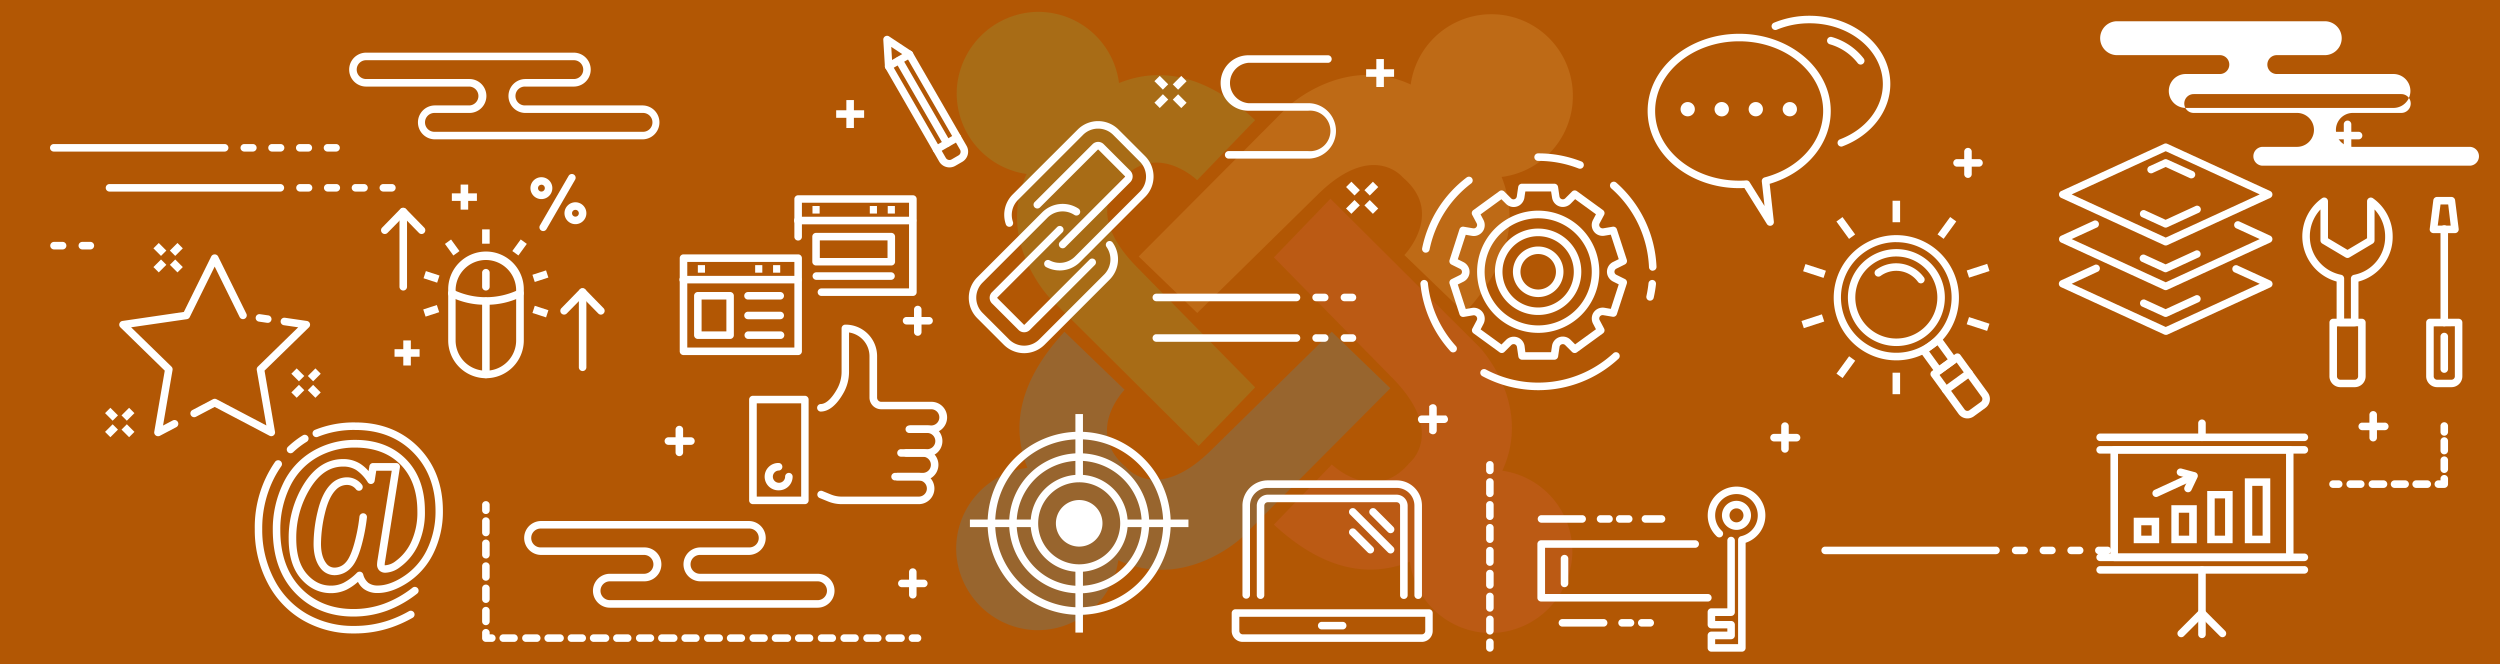 <svg id="Layer_6" data-name="Layer 6" xmlns="http://www.w3.org/2000/svg" viewBox="0 0 1110 295"><defs><style>.cls-1{fill:#b25704;}.cls-2{fill:#f4b563;}.cls-2,.cls-3,.cls-4,.cls-5{opacity:0.2;}.cls-3{fill:#e36456;}.cls-4{fill:#349dd8;}.cls-5{fill:#84be63;}.cls-6{fill:#fff;}</style></defs><title>Artboard 1</title><rect class="cls-1" x="-5" y="-6" width="1123" height="307"/><path class="cls-2" d="M698.35,42.65a36.17,36.17,0,0,0-72-5.11l-.37-.19C596.41,24,571.5,47.64,571.5,47.64l-65.92,66.24,26,25.08,53.06-52.13c24.77-24.77,38.27-8,38.27-8,18.65,15.75.63,34.41.63,34.41L650.28,139c21.79-23.54,23.05-44.08,16.43-60.43a36.17,36.17,0,0,0,31.64-35.88"/><path class="cls-3" d="M667,209c.13-.23.2-.37.2-.37,13.34-29.58-10.29-54.5-10.29-54.5L590.71,88.23l-25.09,26.05,52.13,53.05c24.78,24.78,8,38.27,8,38.27-15.76,18.65-34.41.64-34.41.64l-25.73,26.69c23.54,21.79,44.09,23.06,60.43,16.44A36.16,36.16,0,0,0,663.79,281a36.57,36.57,0,0,0,34.26-34.06A36.19,36.19,0,0,0,667,209"/><path class="cls-4" d="M591.27,147.32l-53.06,52.12c-24.77,24.78-38.26,8-38.26,8-18.65-15.76-.64-34.41-.64-34.41l-26.69-25.72c-21.8,23.54-23.06,44.08-16.44,60.42a36.18,36.18,0,0,0-31.59,37.7,36.59,36.59,0,0,0,34.05,34.3,36.17,36.17,0,0,0,37.89-31l.37.19c29.58,13.35,54.5-10.29,54.5-10.29l65.91-66.24-26-25.08"/><path class="cls-5" d="M505.14,118.94c-24.77-24.78-8-38.26-8-38.26C512.89,62,531.54,80,531.54,80l25.73-26.68c-23.54-21.8-44.09-23.06-60.43-16.44A36.17,36.17,0,0,0,459.09,5.32a36.57,36.57,0,0,0-34.25,34.07,36.18,36.18,0,0,0,31,37.87l-.2.36c-13.34,29.58,10.29,54.5,10.29,54.5L532.19,198l25.08-26-52.13-53.06"/><path class="cls-6" d="M842,160a28.85,28.85,0,0,1-4.43-.35A27.8,27.8,0,1,1,842,160Zm-.09-52.49a24.56,24.56,0,1,0,19.91,10.12A24.44,24.44,0,0,0,841.94,107.53Z"/><path class="cls-6" d="M842,153.64a21.52,21.52,0,1,1,12.64-4.11h0A21.47,21.47,0,0,1,842,153.64Zm-.08-39.76a18,18,0,0,0-10.65,3.48,18.21,18.21,0,1,0,13.55-3.25A19,19,0,0,0,841.92,113.88Zm11.74,34.3h0Z"/><path class="cls-6" d="M852.91,125.82a1.65,1.65,0,0,1-1.35-.69,11.91,11.91,0,0,0-9.62-4.88A11.76,11.76,0,0,0,835,122.5a1.67,1.67,0,1,1-2-2.7,15,15,0,0,1,8.9-2.9,15.26,15.26,0,0,1,12.32,6.26,1.67,1.67,0,0,1-.37,2.34A1.71,1.71,0,0,1,852.91,125.82Z"/><path class="cls-6" d="M860.72,166.34a1.18,1.18,0,0,1-.26,0,1.66,1.66,0,0,1-1.09-.67l-6.54-9a1.66,1.66,0,0,1,.37-2.33l6.43-4.68A1.67,1.67,0,0,1,862,150l6.54,9a1.67,1.67,0,0,1-.37,2.34L861.71,166A1.67,1.67,0,0,1,860.72,166.34ZM856.52,156l4.58,6.3,3.72-2.71-4.58-6.3Z"/><path class="cls-6" d="M873.53,185.78a4.83,4.83,0,0,1-3.93-2l-12.16-16.72a1.69,1.69,0,0,1-.3-1.25,1.66,1.66,0,0,1,.67-1.09l10.3-7.48a1.67,1.67,0,0,1,2.33.37l12.16,16.73a4.86,4.86,0,0,1-1.08,6.78h0l-5.14,3.74A4.88,4.88,0,0,1,873.53,185.78Zm-12.4-19.34,11.17,15.38a1.52,1.52,0,0,0,2.11.33l5.15-3.74a1.48,1.48,0,0,0,.6-1,1.52,1.52,0,0,0-.27-1.13l-11.17-15.37Zm19.41,13.33h0Z"/><path class="cls-6" d="M863.94,174.82a1.67,1.67,0,0,1-1-3l10.3-7.48a1.67,1.67,0,0,1,2,2.7l-10.3,7.48A1.64,1.64,0,0,1,863.94,174.82Z"/><rect class="cls-6" x="840.29" y="89.13" width="3.35" height="9.54"/><rect class="cls-6" x="817.84" y="96.44" width="3.35" height="9.54" transform="translate(97.03 501.04) rotate(-36)"/><rect class="cls-6" x="803.97" y="115.55" width="3.35" height="9.54" transform="translate(442.25 849.35) rotate(-72)"/><rect class="cls-6" x="800.89" y="142.25" width="9.54" height="3.35" transform="matrix(0.95, -0.31, 0.31, 0.95, -5.09, 255.66)"/><rect class="cls-6" x="814.78" y="161.34" width="9.54" height="3.35" transform="translate(205.75 730.02) rotate(-53.98)"/><rect class="cls-6" x="840.29" y="165.48" width="3.35" height="9.54"/><rect class="cls-6" x="876.65" y="139.11" width="3.35" height="9.54" transform="translate(470.01 934.73) rotate(-72)"/><rect class="cls-6" x="873.53" y="118.6" width="9.54" height="3.35" transform="translate(5.75 276.93) rotate(-17.98)"/><rect class="cls-6" x="859.64" y="99.51" width="9.54" height="3.35" transform="translate(274.25 740.84) rotate(-53.98)"/><path class="cls-6" d="M1016.65,249.13H938.71a1.68,1.68,0,0,1-1.68-1.68V199.74a1.68,1.68,0,0,1,1.68-1.68h77.94a1.68,1.68,0,0,1,1.67,1.68v47.71A1.68,1.68,0,0,1,1016.65,249.13Zm-76.27-3.35H1015V201.41h-74.6Z"/><path class="cls-6" d="M1023,201.41H932.34a1.68,1.68,0,0,1,0-3.35H1023a1.68,1.68,0,1,1,0,3.35Z"/><path class="cls-6" d="M1023,195.84H932.34a1.68,1.68,0,0,1,0-3.35H1023a1.68,1.68,0,1,1,0,3.35Z"/><path class="cls-6" d="M1023,249.13H932.34a1.68,1.68,0,0,1,0-3.35H1023a1.68,1.68,0,1,1,0,3.35Z"/><path class="cls-6" d="M1023,254.7H932.34a1.68,1.68,0,0,1,0-3.35H1023a1.68,1.68,0,1,1,0,3.35Z"/><path class="cls-6" d="M977.68,195.84a1.68,1.68,0,0,1-1.68-1.67V187.8a1.68,1.68,0,0,1,3.35,0v6.37A1.67,1.67,0,0,1,977.68,195.84Z"/><path class="cls-6" d="M977.68,283.33a1.68,1.68,0,0,1-1.68-1.67V253a1.68,1.68,0,0,1,3.35,0v28.64A1.67,1.67,0,0,1,977.68,283.33Z"/><path class="cls-6" d="M986.82,282.93a1.67,1.67,0,0,1-1.18-.49l-8-8-8,8a1.67,1.67,0,0,1-2.36,0,1.65,1.65,0,0,1,0-2.36l9.14-9.15a1.72,1.72,0,0,1,2.37,0l9.15,9.15a1.67,1.67,0,0,1-1.19,2.85Z"/><path class="cls-6" d="M958.67,241.17h-11.3V229.88h11.3Zm-7.95-3.34h4.61v-4.61h-4.61Z"/><path class="cls-6" d="M975.38,241.17h-11.3V224.31h11.3Zm-8-3.34H972V227.65h-4.61Z"/><path class="cls-6" d="M991.28,241.17H980V218h11.3Zm-7.95-3.34h4.6V221.29h-4.6Z"/><path class="cls-6" d="M1008,241.17h-11.3V212.38H1008Zm-8-3.34h4.61v-22.1H1000Z"/><path class="cls-6" d="M971.47,218.56a1.71,1.71,0,0,1-.72-.16,1.68,1.68,0,0,1-.79-2.23l1.81-3.8-4.06-1.09a1.67,1.67,0,1,1,.88-3.23l6,1.62a1.66,1.66,0,0,1,1.08,2.33L973,217.61A1.66,1.66,0,0,1,971.47,218.56Z"/><path class="cls-6" d="M957.35,220.68a1.67,1.67,0,0,1-.7-3.19l16.62-7.64a1.67,1.67,0,0,1,1.4,3l-16.62,7.64A1.76,1.76,0,0,1,957.35,220.68Z"/><path class="cls-6" d="M354.38,157.65h-50.9A1.68,1.68,0,0,1,301.8,156V114.62a1.68,1.68,0,0,1,1.68-1.68h50.9a1.68,1.68,0,0,1,1.67,1.68V156A1.67,1.67,0,0,1,354.38,157.65Zm-49.23-3.35H352.7v-38H305.15Z"/><path class="cls-6" d="M354.38,125.84h-50.9a1.68,1.68,0,1,1,0-3.35h50.9a1.68,1.68,0,0,1,0,3.35Z"/><path class="cls-6" d="M324.16,150.49H309.84a1.67,1.67,0,0,1-1.67-1.67v-17.5a1.67,1.67,0,0,1,1.67-1.67h14.32a1.67,1.67,0,0,1,1.67,1.67v17.5A1.67,1.67,0,0,1,324.16,150.49Zm-12.65-3.35h11V133h-11Z"/><path class="cls-6" d="M346.42,133H332.11a1.67,1.67,0,1,1,0-3.34h14.31a1.67,1.67,0,1,1,0,3.34Z"/><path class="cls-6" d="M346.42,141.74H332.11a1.67,1.67,0,1,1,0-3.34h14.31a1.67,1.67,0,1,1,0,3.34Z"/><path class="cls-6" d="M346.42,150.49H332.11a1.68,1.68,0,0,1,0-3.35h14.31a1.68,1.68,0,1,1,0,3.35Z"/><rect class="cls-6" x="343.24" y="117.72" width="3.18" height="3.35"/><rect class="cls-6" x="335.29" y="117.72" width="3.18" height="3.35"/><rect class="cls-6" x="309.84" y="117.72" width="3.18" height="3.35"/><path class="cls-6" d="M405.28,99.59h-50.9a1.68,1.68,0,1,1,0-3.35h50.9a1.68,1.68,0,0,1,0,3.35Z"/><path class="cls-6" d="M405.28,131.4H364.72a1.67,1.67,0,1,1,0-3.34h38.89V90H356.05v15a1.68,1.68,0,1,1-3.35,0V88.37a1.68,1.68,0,0,1,1.68-1.67h50.9A1.67,1.67,0,0,1,407,88.37v41.36A1.67,1.67,0,0,1,405.28,131.4Z"/><rect class="cls-6" x="394.15" y="91.47" width="3.18" height="3.35"/><rect class="cls-6" x="386.19" y="91.47" width="3.18" height="3.35"/><rect class="cls-6" x="360.74" y="91.47" width="3.18" height="3.35"/><path class="cls-6" d="M395.74,117.88H362.33a1.67,1.67,0,0,1-1.67-1.67V105.07a1.67,1.67,0,0,1,1.67-1.67h33.41a1.67,1.67,0,0,1,1.67,1.67v11.14A1.67,1.67,0,0,1,395.74,117.88ZM364,114.54h30.06v-7.79H364Z"/><path class="cls-6" d="M395.74,124.25H362.33a1.68,1.68,0,0,1,0-3.35h33.41a1.68,1.68,0,0,1,0,3.35Z"/><path class="cls-6" d="M817.58,65.09a1.67,1.67,0,0,1-.6-3.24c11.53-4.39,19-14,19-24.51,0-14.86-14.59-27-32.52-27a37.54,37.54,0,0,0-14.65,2.89,1.68,1.68,0,0,1-1.3-3.09A41.17,41.17,0,0,1,803.43,7c19.78,0,35.87,13.59,35.87,30.3,0,11.9-8.29,22.75-21.13,27.64A1.54,1.54,0,0,1,817.58,65.09Z"/><path class="cls-6" d="M826.15,28.68A1.7,1.7,0,0,1,824.8,28a24,24,0,0,0-12.41-8.35,1.67,1.67,0,1,1,1-3.2A27.39,27.39,0,0,1,827.5,26a1.67,1.67,0,0,1-.36,2.34A1.64,1.64,0,0,1,826.15,28.68Z"/><circle class="cls-6" cx="749.34" cy="48.48" r="3.18"/><path class="cls-6" d="M767.64,48.48a3.19,3.19,0,1,1-3.19-3.18A3.19,3.19,0,0,1,767.64,48.48Z"/><circle class="cls-6" cx="779.57" cy="48.48" r="3.18"/><circle class="cls-6" cx="794.68" cy="48.48" r="3.18"/><path class="cls-6" d="M785.93,100.26a1.68,1.68,0,0,1-1.42-.79l-10-16c-.81.05-1.58.07-2.31.07-22.41,0-40.65-15.38-40.65-34.29S749.8,15,772.21,15s40.64,15.38,40.64,34.28c0,14.68-10.84,27.52-27.12,32.34l1.86,16.79a1.65,1.65,0,0,1-1.11,1.76A1.52,1.52,0,0,1,785.93,100.26ZM775.42,80.09a1.64,1.64,0,0,1,1.41.79l6.62,10.59-1.21-10.9a1.68,1.68,0,0,1,1.24-1.8c15.57-4.1,26-15.95,26-29.5,0-17.06-16.73-30.93-37.3-30.93s-37.3,13.87-37.3,30.93,16.73,30.94,37.3,30.94c1,0,2.07,0,3.09-.12Z"/><path class="cls-6" d="M413.27,192.24h-8.88a1.67,1.67,0,1,1,0-3.34h8.88a3.6,3.6,0,1,0,0-7.19h-22a5.2,5.2,0,0,1-5.22-5.18V158.1a10.67,10.67,0,0,0-9.08-10.48v17.51a19,19,0,0,1-2.39,9.23c-3.06,5.48-6.6,8.38-10.23,8.38a1.68,1.68,0,0,1,0-3.35c3.12,0,5.92-4.17,7.31-6.66a15.61,15.61,0,0,0,2-7.6V145.81a1.67,1.67,0,0,1,1.67-1.67,14,14,0,0,1,14.1,14v18.43a1.86,1.86,0,0,0,1.88,1.84h22a6.94,6.94,0,1,1,0,13.87Z"/><path class="cls-6" d="M411.49,202.78h-8.87a1.68,1.68,0,1,1,0-3.35h8.87a3.6,3.6,0,1,0,0-7.19h-7.76a1.67,1.67,0,1,1,0-3.34h7.76a6.94,6.94,0,1,1,0,13.88Z"/><path class="cls-6" d="M409.72,213.31H397.29a1.68,1.68,0,0,1,0-3.35h12.43a3.59,3.59,0,1,0,0-7.18h-9.54a1.68,1.68,0,1,1,0-3.35h9.54a6.94,6.94,0,1,1,0,13.88Z"/><path class="cls-6" d="M407.94,223.84H373.71a15.92,15.92,0,0,1-6.06-1.19l-3.83-1.57a1.68,1.68,0,0,1,1.27-3.1l3.83,1.57a12.51,12.51,0,0,0,4.79.94h34.23a3.59,3.59,0,1,0,0-7.18H398.4a1.68,1.68,0,0,1,0-3.35h9.54a6.94,6.94,0,1,1,0,13.88Z"/><path class="cls-6" d="M357.36,223.84H334.29a1.68,1.68,0,0,1-1.68-1.67V177.41a1.68,1.68,0,0,1,1.68-1.68h23.07a1.68,1.68,0,0,1,1.67,1.68v44.76A1.67,1.67,0,0,1,357.36,223.84ZM336,220.49h19.72V179.08H336Z"/><path class="cls-6" d="M345.82,217.7a6.07,6.07,0,1,1,0-12.13,1.68,1.68,0,0,1,0,3.35,2.72,2.72,0,1,0,2.77,2.71,1.67,1.67,0,0,1,3.34,0A6.09,6.09,0,0,1,345.82,217.7Z"/><path class="cls-6" d="M690.12,159.72H675.8a1.68,1.68,0,0,1-1.65-1.43l-.62-4.21a1.49,1.49,0,0,0-1-1.22,1.52,1.52,0,0,0-1.54.38l-3,3a1.67,1.67,0,0,1-2.18.18l-11.58-8.42a1.65,1.65,0,0,1-.5-2.12l2-3.78A1.51,1.51,0,0,0,654.1,140l-4.2.71a1.69,1.69,0,0,1-1.87-1.14l-4.42-13.61a1.67,1.67,0,0,1,.85-2l3.81-1.89a1.5,1.5,0,0,0,0-2.7l-3.82-1.9a1.67,1.67,0,0,1-.84-2L648,101.79a1.67,1.67,0,0,1,1.87-1.13l4.2.71a1.45,1.45,0,0,0,1.47-.6,1.48,1.48,0,0,0,.12-1.59l-2-3.77a1.67,1.67,0,0,1,.5-2.13l11.58-8.42a1.69,1.69,0,0,1,2.18.19l3,3a1.45,1.45,0,0,0,1.54.38,1.48,1.48,0,0,0,1-1.21l.62-4.22a1.68,1.68,0,0,1,1.65-1.43h14.32A1.68,1.68,0,0,1,691.78,83l.62,4.22a1.51,1.51,0,0,0,2.57.83l3-3a1.69,1.69,0,0,1,2.18-.19l11.58,8.42a1.68,1.68,0,0,1,.5,2.13l-2,3.77a1.47,1.47,0,0,0,.12,1.59,1.52,1.52,0,0,0,1.47.6l4.2-.71a1.66,1.66,0,0,1,1.87,1.13l4.43,13.61a1.69,1.69,0,0,1-.85,2l-3.82,1.9a1.51,1.51,0,0,0,0,2.7l3.82,1.89a1.69,1.69,0,0,1,.85,2l-4.43,13.61a1.68,1.68,0,0,1-1.87,1.14l-4.2-.71a1.51,1.51,0,0,0-1.59,2.18l2,3.78a1.67,1.67,0,0,1-.5,2.12l-11.58,8.42a1.67,1.67,0,0,1-2.18-.18l-3-3a1.5,1.5,0,0,0-1.55-.38,1.48,1.48,0,0,0-1,1.22l-.62,4.21A1.68,1.68,0,0,1,690.12,159.72Zm-12.87-3.35h11.43l.41-2.78a4.85,4.85,0,0,1,8.27-2.69l2,2,9.24-6.71-1.23-2.36a5,5,0,0,1-.27-4.24,4.88,4.88,0,0,1,5.31-2.94l2.78.48,3.53-10.87-2.39-1.19a5,5,0,0,1-2.7-3.26,4.85,4.85,0,0,1,2.57-5.5l2.52-1.25-3.53-10.87-2.63.44a4.94,4.94,0,0,1-4.1-1,4.85,4.85,0,0,1-1.16-6l1.3-2.49-9.24-6.72-1.86,1.9a5,5,0,0,1-3.94,1.56,4.85,4.85,0,0,1-4.44-4.14L688.68,85H677.25l-.39,2.63a5,5,0,0,1-2.24,3.56,4.85,4.85,0,0,1-6-.72l-2-2-9.25,6.72,1.24,2.37a5,5,0,0,1,.26,4.23,4.86,4.86,0,0,1-5.31,2.93l-2.77-.47-3.53,10.87,2.39,1.19a5,5,0,0,1,2.7,3.26,4.87,4.87,0,0,1-2.57,5.5l-2.52,1.25,3.53,10.87,2.77-.48a4.86,4.86,0,0,1,5.06,2.44,5,5,0,0,1,0,4.77l-1.22,2.33,9.25,6.71,2-2a4.85,4.85,0,0,1,8.27,2.69Z"/><path class="cls-6" d="M685.18,147.7A27.13,27.13,0,1,1,710,122.88,27.15,27.15,0,0,1,685.18,147.7ZM684.9,97a23.78,23.78,0,1,0,21.76,21.76A23.8,23.8,0,0,0,684.9,97Z"/><path class="cls-6" d="M633.08,112.18l-.34,0a1.68,1.68,0,0,1-1.3-2,52.47,52.47,0,0,1,19.71-31.36,1.72,1.72,0,0,1,2-.1,1.69,1.69,0,0,1,.07,2.73,49.18,49.18,0,0,0-18.5,29.4A1.69,1.69,0,0,1,633.08,112.18Z"/><path class="cls-6" d="M645.19,156.47a1.69,1.69,0,0,1-1.24-.55,52.17,52.17,0,0,1-13.28-29.78,1.67,1.67,0,0,1,1.49-1.84,1.71,1.71,0,0,1,1.84,1.5,48.78,48.78,0,0,0,12.44,27.87,1.69,1.69,0,0,1-.12,2.37A1.73,1.73,0,0,1,645.19,156.47Z"/><path class="cls-6" d="M683,173.24A52.69,52.69,0,0,1,658.13,167a1.68,1.68,0,0,1-.34-2.71,1.73,1.73,0,0,1,2-.2,49.23,49.23,0,0,0,56.58-7.29,1.67,1.67,0,1,1,2.24,2.49A52.39,52.39,0,0,1,683,173.24Z"/><path class="cls-6" d="M732.64,133.5a1.79,1.79,0,0,1-.79-.19,1.7,1.7,0,0,1-.83-1.91,50.25,50.25,0,0,0,.91-5.6,1.67,1.67,0,1,1,3.33.34,53.34,53.34,0,0,1-1,6A1.67,1.67,0,0,1,732.64,133.5Z"/><path class="cls-6" d="M733.82,120.22a1.67,1.67,0,0,1-1.67-1.6A49.44,49.44,0,0,0,715.47,83.7a1.73,1.73,0,0,1-.51-2,1.69,1.69,0,0,1,2.66-.62,52.79,52.79,0,0,1,17.87,37.35,1.67,1.67,0,0,1-1.6,1.74Z"/><path class="cls-6" d="M701.51,74.92a1.64,1.64,0,0,1-.61-.11A49,49,0,0,0,683,71.44a1.72,1.72,0,0,1-1.66-1.12A1.68,1.68,0,0,1,683,68.09a52.3,52.3,0,0,1,19.12,3.59,1.67,1.67,0,0,1-.57,3.24Z"/><path class="cls-6" d="M684.93,139.74A19.18,19.18,0,1,1,702,122.62,19.2,19.2,0,0,1,684.93,139.74ZM685,105a15.83,15.83,0,1,0,13.63,13.63A15.84,15.84,0,0,0,685,105Z"/><path class="cls-6" d="M684.86,131.73a11.22,11.22,0,1,1,9.16-9.16A11.24,11.24,0,0,1,684.86,131.73Zm-.36-18.79a7.88,7.88,0,1,0,6.19,6.18A7.89,7.89,0,0,0,684.5,112.94Z"/><path class="cls-6" d="M215.73,167.93A16.8,16.8,0,0,1,199,151.15V128.88a16.79,16.79,0,1,1,33.57,0v22.27A16.8,16.8,0,0,1,215.73,167.93Zm0-52.49a13.46,13.46,0,0,0-13.44,13.44v22.27a13.44,13.44,0,0,0,26.88,0V128.88A13.46,13.46,0,0,0,215.73,115.44Z"/><path class="cls-6" d="M215.73,135.32a35.08,35.08,0,0,1-15.87-3.6,1.67,1.67,0,1,1,1.52-3,33.42,33.42,0,0,0,28.71,0,1.67,1.67,0,1,1,1.51,3A35.08,35.08,0,0,1,215.73,135.32Z"/><path class="cls-6" d="M215.73,167.93a1.67,1.67,0,0,1-1.67-1.67V133.65a1.68,1.68,0,0,1,3.35,0v32.61A1.68,1.68,0,0,1,215.73,167.93Z"/><path class="cls-6" d="M215.73,129a1.67,1.67,0,0,1-1.67-1.67v-6.37a1.68,1.68,0,0,1,3.35,0v6.37A1.68,1.68,0,0,1,215.73,129Z"/><rect class="cls-6" x="214.06" y="101.84" width="3.35" height="6.36"/><rect class="cls-6" x="199.1" y="106.7" width="3.35" height="6.36" transform="translate(-26.24 138.97) rotate(-35.99)"/><rect class="cls-6" x="189.85" y="119.42" width="3.35" height="6.36" transform="matrix(0.31, -0.95, 0.95, 0.31, 15.75, 266.88)"/><rect class="cls-6" x="188.35" y="136.66" width="6.36" height="3.35" transform="matrix(0.95, -0.31, 0.31, 0.95, -33.38, 65.96)"/><rect class="cls-6" x="238.26" y="135.15" width="3.35" height="6.36" transform="translate(34.24 323.79) rotate(-72)"/><rect class="cls-6" x="236.76" y="120.93" width="6.36" height="3.35" transform="translate(-26.15 80.16) rotate(-18)"/><rect class="cls-6" x="227.51" y="108.2" width="6.36" height="3.35" transform="translate(6.2 231.92) rotate(-54)"/><path class="cls-6" d="M241.18,102.6a1.66,1.66,0,0,1-.83-.22,1.68,1.68,0,0,1-.62-2.29l12.73-22a1.67,1.67,0,0,1,2.9,1.67l-12.73,22A1.67,1.67,0,0,1,241.18,102.6Z"/><path class="cls-6" d="M255.5,99.53a4.86,4.86,0,1,1,4.85-4.85A4.86,4.86,0,0,1,255.5,99.53Zm0-6.36A1.51,1.51,0,1,0,257,94.68,1.52,1.52,0,0,0,255.5,93.17Z"/><path class="cls-6" d="M240.39,88.4a4.86,4.86,0,1,1,4.85-4.86A4.87,4.87,0,0,1,240.39,88.4Zm0-6.37a1.51,1.51,0,1,0,1.51,1.51A1.52,1.52,0,0,0,240.39,82Z"/><path class="cls-6" d="M187.2,103.91a1.68,1.68,0,0,1-1.2-.51l-6.95-7.12-7,7.12a1.67,1.67,0,1,1-2.39-2.34l8.15-8.35a1.73,1.73,0,0,1,2.39,0l8.16,8.35a1.68,1.68,0,0,1-1.2,2.85Z"/><path class="cls-6" d="M179.05,129a1.68,1.68,0,0,1-1.68-1.67V93.88a1.68,1.68,0,0,1,3.35,0v33.41A1.67,1.67,0,0,1,179.05,129Z"/><path class="cls-6" d="M266.83,139.7a1.64,1.64,0,0,1-1.19-.51l-7-7.12-7,7.12a1.67,1.67,0,0,1-2.37,0,1.68,1.68,0,0,1,0-2.37l8.15-8.35a1.74,1.74,0,0,1,2.4,0l8.15,8.35a1.67,1.67,0,0,1,0,2.37A1.66,1.66,0,0,1,266.83,139.7Z"/><path class="cls-6" d="M258.68,164.75a1.67,1.67,0,0,1-1.67-1.67V129.67a1.67,1.67,0,0,1,3.34,0v33.41A1.67,1.67,0,0,1,258.68,164.75Z"/><rect class="cls-6" x="179.06" y="151.15" width="3.35" height="11.13"/><rect class="cls-6" x="175.17" y="155.04" width="11.13" height="3.35"/><rect class="cls-6" x="204.52" y="81.95" width="3.35" height="11.13"/><rect class="cls-6" x="200.62" y="85.85" width="11.13" height="3.35"/><path class="cls-6" d="M421.57,74.33a5.3,5.3,0,0,1-1.36-.18A5.2,5.2,0,0,1,417,71.72L393.12,30.28a1.63,1.63,0,0,1-.22-.74l-.72-11.87a1.68,1.68,0,0,1,.84-1.55,1.65,1.65,0,0,1,1.75.05l9.93,6.56a1.67,1.67,0,0,1,.53.56l23.92,41.44a5.22,5.22,0,0,1-1.91,7.13h0l-3.07,1.77A5.2,5.2,0,0,1,421.57,74.33ZM396.21,29l23.73,41.1a1.88,1.88,0,0,0,1.14.87,1.86,1.86,0,0,0,1.42-.19L425.57,69a1.87,1.87,0,0,0,.68-2.56L402.52,25.3l-6.8-4.49Zm182.2,99.46h0Z"/><path class="cls-6" d="M394.57,31.11a1.67,1.67,0,0,1-.84-3.12l9.21-5.32a1.67,1.67,0,1,1,1.67,2.9l-9.21,5.32A1.66,1.66,0,0,1,394.57,31.11Z"/><path class="cls-6" d="M415.84,68a1.67,1.67,0,0,1-.84-3.12l9.21-5.32a1.67,1.67,0,0,1,1.67,2.9l-9.21,5.32A1.66,1.66,0,0,1,415.84,68Z"/><path class="cls-6" d="M420.44,65.29a1.68,1.68,0,0,1-1.45-.83L397.72,27.62a1.68,1.68,0,0,1,2.9-1.68l21.27,36.84a1.68,1.68,0,0,1-.61,2.29A1.73,1.73,0,0,1,420.44,65.29Z"/><path class="cls-6" d="M580.86,70.43H545.41a1.68,1.68,0,0,1,0-3.35h35.45a9,9,0,1,0,0-17.92H554.27a12.31,12.31,0,1,1,0-24.62h35.45a1.68,1.68,0,0,1,0,3.35H554.27a9,9,0,0,0,0,17.92h26.59a12.31,12.31,0,0,1,0,24.62Z"/><rect class="cls-6" x="375.78" y="44.43" width="3.35" height="12.41"/><rect class="cls-6" x="371.26" y="48.96" width="12.41" height="3.35"/><rect class="cls-6" x="611.09" y="26.22" width="3.35" height="12.41"/><rect class="cls-6" x="606.56" y="30.75" width="12.41" height="3.35"/><rect class="cls-6" x="606.2" y="82.06" width="5.32" height="3.35" transform="translate(119.13 455.07) rotate(-45)"/><rect class="cls-6" x="598.05" y="90.21" width="5.32" height="3.35" transform="translate(110.96 451.66) rotate(-45)"/><rect class="cls-6" x="599.04" y="81.08" width="3.35" height="5.32" transform="translate(116.73 449.29) rotate(-45)"/><rect class="cls-6" x="607.19" y="89.22" width="3.35" height="5.32" transform="translate(113.36 457.44) rotate(-45)"/><rect class="cls-6" x="521.12" y="35.09" width="5.32" height="3.35" transform="translate(127.41 381.14) rotate(-45)"/><rect class="cls-6" x="512.98" y="43.24" width="5.32" height="3.35" transform="translate(119.26 377.75) rotate(-45)"/><rect class="cls-6" x="513.96" y="34.11" width="3.35" height="5.32" transform="translate(125.07 375.42) rotate(-45.01)"/><rect class="cls-6" x="522.11" y="42.26" width="3.35" height="5.32" transform="translate(121.65 383.53) rotate(-45)"/><path class="cls-6" d="M470.52,120.08a13,13,0,0,1-6-1.47,1.68,1.68,0,1,1,1.55-3A9.56,9.56,0,0,0,477.19,114l28.88-28.87a9.48,9.48,0,0,0,0-13.39L494.25,59.88a9.47,9.47,0,0,0-13.38,0L452,88.76a9.42,9.42,0,0,0-2.28,9.68,1.67,1.67,0,1,1-3.18,1,12.77,12.77,0,0,1,3.09-13.1L478.5,57.52a12.82,12.82,0,0,1,18.12,0l11.81,11.81a12.81,12.81,0,0,1,0,18.11l-28.87,28.88A12.76,12.76,0,0,1,470.52,120.08Z"/><path class="cls-6" d="M471.81,110.25a1.68,1.68,0,0,1-1.18-2.86L499.5,78.51a.2.2,0,0,0,0-.25L487.69,66.44a.24.24,0,0,0-.26,0L461.84,92a1.68,1.68,0,1,1-2.37-2.37l25.6-25.59a3.52,3.52,0,0,1,5,0l11.81,11.81a3.58,3.58,0,0,1,0,5L473,109.76A1.72,1.72,0,0,1,471.81,110.25Z"/><path class="cls-6" d="M454.75,156.81a12.8,12.8,0,0,1-9.06-3.74l-11.81-11.81a12.84,12.84,0,0,1,0-18.12l28.88-28.88a12.86,12.86,0,0,1,16.1-1.63A1.67,1.67,0,1,1,477,95.42a9.5,9.5,0,0,0-11.9,1.21l-28.87,28.88a9.47,9.47,0,0,0,0,13.38l11.81,11.81a9.47,9.47,0,0,0,13.38,0l28.88-28.87a9.57,9.57,0,0,0,1-12.18,1.67,1.67,0,0,1,2.73-1.94,12.78,12.78,0,0,1-1.39,16.48l-28.87,28.88A12.8,12.8,0,0,1,454.75,156.81Z"/><path class="cls-6" d="M454.75,147.53a3.49,3.49,0,0,1-2.49-1l-11.82-11.81a3.54,3.54,0,0,1,0-5l28.88-28.87a1.67,1.67,0,1,1,2.36,2.36l-28.87,28.88a.21.21,0,0,0,0,.26l11.81,11.81a.21.21,0,0,0,.26,0l28.88-28.88a1.67,1.67,0,1,1,2.36,2.37L457.25,146.5A3.52,3.52,0,0,1,454.75,147.53Z"/><path class="cls-6" d="M961.58,109a1.69,1.69,0,0,1-.7-.15l-45.75-21a1.67,1.67,0,0,1,0-3l45.75-21a1.69,1.69,0,0,1,1.39,0l45.75,21a1.67,1.67,0,0,1,0,3l-45.75,21A1.68,1.68,0,0,1,961.58,109ZM919.83,86.31l41.75,19.18,41.74-19.18L961.58,67.14Z"/><path class="cls-6" d="M973,79.22a1.76,1.76,0,0,1-.7-.15l-10.73-4.93L956,76.69a1.67,1.67,0,1,1-1.39-3l6.26-2.87a1.61,1.61,0,0,1,1.39,0L973.71,76a1.67,1.67,0,0,1-.7,3.19Z"/><path class="cls-6" d="M961.58,101.07a1.69,1.69,0,0,1-.7-.15l-10-4.58a1.67,1.67,0,0,1,1.39-3l9.26,4.25L975,91.4a1.67,1.67,0,0,1,1.4,3l-14.11,6.48A1.68,1.68,0,0,1,961.58,101.07Z"/><path class="cls-6" d="M961.58,128.83a1.69,1.69,0,0,1-.7-.15l-45.75-21a1.67,1.67,0,0,1,0-3l14.68-6.75a1.68,1.68,0,0,1,1.4,3l-11.38,5.22,41.75,19.18,41.74-19.18-10.19-4.68a1.67,1.67,0,1,1,1.4-3l13.49,6.2a1.67,1.67,0,0,1,0,3l-45.75,21A1.68,1.68,0,0,1,961.58,128.83Z"/><path class="cls-6" d="M961.58,120.9a1.69,1.69,0,0,1-.7-.15l-10-4.57a1.68,1.68,0,0,1,1.39-3.05l9.26,4.25,13.4-6.15a1.67,1.67,0,0,1,1.4,3l-14.11,6.48A1.68,1.68,0,0,1,961.58,120.9Z"/><path class="cls-6" d="M961.58,148.67a1.56,1.56,0,0,1-.7-.16l-45.75-21a1.66,1.66,0,0,1-1-1.52,1.68,1.68,0,0,1,1-1.52l15.1-6.94a1.68,1.68,0,0,1,1.4,3L919.83,126l41.75,19.18L1003.32,126l-11-5a1.67,1.67,0,1,1,1.4-3l14.29,6.56a1.69,1.69,0,0,1,1,1.52,1.66,1.66,0,0,1-1,1.52l-45.75,21A1.55,1.55,0,0,1,961.58,148.67Z"/><path class="cls-6" d="M961.58,140.73a1.69,1.69,0,0,1-.7-.15l-10-4.57a1.68,1.68,0,0,1,1.39-3l9.26,4.26,13.4-6.16a1.67,1.67,0,0,1,1.4,3l-14.11,6.48A1.68,1.68,0,0,1,961.58,140.73Z"/><path class="cls-6" d="M157.17,281.25a44.47,44.47,0,0,1-22.66-5.85,40.74,40.74,0,0,1-15.76-16.7A50.49,50.49,0,0,1,113.12,235a51,51,0,0,1,9-29.93A1.67,1.67,0,0,1,124.9,207a47.54,47.54,0,0,0-3,4.92,49,49,0,0,0-5.47,23.1,47.18,47.18,0,0,0,5.26,22.14,37.47,37.47,0,0,0,14.47,15.36,41.17,41.17,0,0,0,21,5.39,47.16,47.16,0,0,0,15.74-2.58,52,52,0,0,0,8.75-4,1.68,1.68,0,0,1,1.68,2.9,55.58,55.58,0,0,1-9.31,4.26A50.49,50.49,0,0,1,157.17,281.25Zm-.21-7.5c-10.49,0-19.18-3.51-25.84-10.42s-10-16.31-10-28a46.45,46.45,0,0,1,4.56-20.6,33,33,0,0,1,13.16-14.42,36.9,36.9,0,0,1,18.84-5c9.35,0,16.93,2.87,22.54,8.54s8.44,13.42,8.44,23.08a34.34,34.34,0,0,1-3.08,15.15,25,25,0,0,1-8,9.75,11.26,11.26,0,0,1-6.41,2.46,3.77,3.77,0,0,1-2.76-1,3.63,3.63,0,0,1-1-2.65,13.6,13.6,0,0,1,.23-2.12L173.93,209h-6.87l-.72,4.53a1.67,1.67,0,0,1-3,.67,18.48,18.48,0,0,0-5.24-5.55,10.78,10.78,0,0,0-5.73-1.49c-5.81,0-10.59,3.15-14.61,9.61a41.71,41.71,0,0,0-6.22,22.39c0,6.8,1.56,12.05,4.64,15.61s6.59,5.25,10.78,5.25a12.58,12.58,0,0,0,5.53-1.23,24.29,24.29,0,0,0,6-4.5,1.67,1.67,0,0,1,1.59-.42,1.65,1.65,0,0,1,1.18,1.15,7.07,7.07,0,0,0,2.33,3.8,6.93,6.93,0,0,0,4.16,1.15c3.22,0,6.75-1.16,10.49-3.44a29.43,29.43,0,0,0,11.25-12.28,38.82,38.82,0,0,0,3.88-17.34c0-10.59-3.33-19.34-9.9-26s-15.23-10-25.76-10A42.63,42.63,0,0,0,141,194a1.68,1.68,0,0,1-1.3-3.09,46.22,46.22,0,0,1,17.94-3.35c11.45,0,20.92,3.7,28.14,11s10.87,16.84,10.87,28.34a42,42,0,0,1-4.23,18.82,32.78,32.78,0,0,1-12.51,13.66c-4.28,2.6-8.39,3.92-12.23,3.92a10.15,10.15,0,0,1-6.14-1.79,9,9,0,0,1-2.61-3.16,23.49,23.49,0,0,1-5,3.45,16,16,0,0,1-7,1.56c-5.15,0-9.63-2.16-13.31-6.41s-5.45-10.17-5.45-17.8A45.12,45.12,0,0,1,134.87,215c4.62-7.42,10.49-11.18,17.46-11.18a14.22,14.22,0,0,1,7.47,2,16.81,16.81,0,0,1,3.85,3.35L164,207a1.67,1.67,0,0,1,1.65-1.41h10.26a1.66,1.66,0,0,1,1.65,1.93L171,249.1a10.09,10.09,0,0,0-.19,1.58.87.87,0,0,0,0,.28,1.32,1.32,0,0,0,.39,0,8.26,8.26,0,0,0,4.49-1.85,21.74,21.74,0,0,0,6.88-8.48A31.09,31.09,0,0,0,185.31,227c0-8.75-2.52-15.72-7.48-20.73s-11.74-7.54-20.16-7.54a33.53,33.53,0,0,0-17.15,4.5,29.84,29.84,0,0,0-11.85,13,43.19,43.19,0,0,0-4.21,19.13c0,10.78,3.05,19.41,9.07,25.66s13.89,9.39,23.43,9.39a39.84,39.84,0,0,0,13.6-2.37,46,46,0,0,0,12.6-7.11,1.67,1.67,0,1,1,2.06,2.64,49.57,49.57,0,0,1-13.52,7.62A43.26,43.26,0,0,1,157,273.75ZM129,201.25a1.67,1.67,0,0,1-1.15-2.88,40.6,40.6,0,0,1,6.69-5.14,1.68,1.68,0,0,1,1.75,2.86,36.27,36.27,0,0,0-6.13,4.7A1.68,1.68,0,0,1,129,201.25Z"/><path class="cls-6" d="M148.65,255.38a7.8,7.8,0,0,1-6.42-3.22c-2-2.6-3-6.21-3-10.74A62.51,62.51,0,0,1,141.06,227c1.27-5.38,3.22-9.4,5.78-11.95a10,10,0,0,1,7.28-3.12,8.3,8.3,0,0,1,6.54,3.22,1.67,1.67,0,0,1-2.56,2.16,5,5,0,0,0-4-2,6.73,6.73,0,0,0-4.92,2.13c-2.11,2.11-3.76,5.6-4.89,10.36a59.79,59.79,0,0,0-1.77,13.61c0,3.77.79,6.69,2.33,8.69a4.51,4.51,0,0,0,3.78,1.92,6.62,6.62,0,0,0,4.89-2.34c1.11-1.16,2.76-3.94,4.37-10.65a75,75,0,0,0,1.7-9.64,1.67,1.67,0,0,1,3.33.35,80,80,0,0,1-1.78,10.07c-1.45,6.05-3.15,10-5.2,12.18A9.93,9.93,0,0,1,148.65,255.38Z"/><path class="cls-6" d="M479.16,273a40.65,40.65,0,1,1,40.64-40.65A40.69,40.69,0,0,1,479.16,273Zm0-77.95a37.3,37.3,0,1,0,37.3,37.3A37.35,37.35,0,0,0,479.16,195.05Z"/><path class="cls-6" d="M479.16,263.45a31.1,31.1,0,1,1,31.1-31.1A31.13,31.13,0,0,1,479.16,263.45Zm0-58.85a27.76,27.76,0,1,0,27.75,27.75A27.79,27.79,0,0,0,479.16,204.6Z"/><path class="cls-6" d="M479.16,253.91a21.56,21.56,0,1,1,21.55-21.56A21.58,21.58,0,0,1,479.16,253.91Zm0-39.77a18.21,18.21,0,1,0,18.21,18.21A18.23,18.23,0,0,0,479.16,214.14Z"/><path class="cls-6" d="M479.16,242.69a10.34,10.34,0,1,1,10.34-10.34A10.35,10.35,0,0,1,479.16,242.69Z"/><rect class="cls-6" x="477.48" y="183.84" width="3.35" height="28.63"/><rect class="cls-6" x="430.64" y="230.68" width="28.63" height="3.35"/><rect class="cls-6" x="477.48" y="252.24" width="3.35" height="28.63"/><rect class="cls-6" x="499.04" y="230.68" width="28.63" height="3.35"/><path class="cls-6" d="M771,235.27a6.45,6.45,0,1,1,6.45-6.45A6.45,6.45,0,0,1,771,235.27Zm0-9.55a3.1,3.1,0,1,0,3.1,3.1A3.11,3.11,0,0,0,771,225.72Z"/><path class="cls-6" d="M773.38,289.35H759.86a1.67,1.67,0,0,1-1.67-1.67v-5.57a1.67,1.67,0,0,1,1.67-1.67h7.08V279h-7.08a1.67,1.67,0,0,1-1.67-1.67v-5.57a1.67,1.67,0,0,1,1.67-1.67h7.08V240a1.67,1.67,0,1,1,3.34,0v31.81a1.68,1.68,0,0,1-1.67,1.68h-7.08v2.22h7.08a1.67,1.67,0,0,1,1.67,1.67v4.77a1.67,1.67,0,0,1-1.67,1.67h-7.08V286h10.18V239.7a1.68,1.68,0,0,1,1.31-1.63,9.46,9.46,0,1,0-11.49-9.25,9.35,9.35,0,0,0,3,6.9,1.67,1.67,0,1,1-2.29,2.44A12.8,12.8,0,1,1,775.06,241v46.71A1.67,1.67,0,0,1,773.38,289.35Z"/><path class="cls-6" d="M758.27,267.08h-74a1.67,1.67,0,0,1-1.67-1.67V241.55a1.67,1.67,0,0,1,1.67-1.67h68.4a1.67,1.67,0,1,1,0,3.34H686v20.52h72.29a1.67,1.67,0,1,1,0,3.34Z"/><path class="cls-6" d="M694.64,260.72a1.67,1.67,0,0,1-1.67-1.67V247.91a1.68,1.68,0,0,1,3.35,0v11.14A1.68,1.68,0,0,1,694.64,260.72Z"/><path class="cls-6" d="M702.6,232.09H684.3a1.68,1.68,0,0,1,0-3.35h18.3a1.68,1.68,0,0,1,0,3.35Z"/><path class="cls-6" d="M714.53,232.09h-4a1.68,1.68,0,0,1,0-3.35h4a1.68,1.68,0,0,1,0,3.35Z"/><path class="cls-6" d="M723.28,232.09h-4a1.68,1.68,0,1,1,0-3.35h4a1.68,1.68,0,0,1,0,3.35Z"/><path class="cls-6" d="M737.59,232.09h-7.16a1.68,1.68,0,0,1,0-3.35h7.16a1.68,1.68,0,1,1,0,3.35Z"/><path class="cls-6" d="M712.14,278.22H693.85a1.68,1.68,0,1,1,0-3.35h18.29a1.68,1.68,0,0,1,0,3.35Z"/><path class="cls-6" d="M724.07,278.22h-4a1.68,1.68,0,0,1,0-3.35h4a1.68,1.68,0,0,1,0,3.35Z"/><path class="cls-6" d="M732.82,278.22h-4a1.68,1.68,0,0,1,0-3.35h4a1.68,1.68,0,0,1,0,3.35Z"/><path class="cls-6" d="M629.67,265.94a1.67,1.67,0,0,1-1.67-1.67V224.5a7.88,7.88,0,0,0-7.87-7.87H562.86A7.88,7.88,0,0,0,555,224.5v39.77a1.68,1.68,0,0,1-3.35,0V224.5a11.23,11.23,0,0,1,11.22-11.22h57.27a11.23,11.23,0,0,1,11.21,11.22v39.77A1.67,1.67,0,0,1,629.67,265.94Z"/><path class="cls-6" d="M623.31,265.94a1.68,1.68,0,0,1-1.68-1.67V224.5a1.54,1.54,0,0,0-1.5-1.51H562.86a1.55,1.55,0,0,0-1.51,1.51v39.77a1.67,1.67,0,0,1-3.34,0V224.5a4.92,4.92,0,0,1,4.85-4.86h57.27A4.92,4.92,0,0,1,625,224.5v39.77A1.67,1.67,0,0,1,623.31,265.94Z"/><path class="cls-6" d="M631.26,285H551.73a4.87,4.87,0,0,1-4.86-4.86v-7.95a1.68,1.68,0,0,1,1.68-1.68h85.89a1.68,1.68,0,0,1,1.68,1.68v7.95A4.87,4.87,0,0,1,631.26,285Zm-81-11.14v6.28a1.52,1.52,0,0,0,1.51,1.51h79.53a1.52,1.52,0,0,0,1.51-1.51v-6.28Z"/><path class="cls-6" d="M596.27,279.46h-9.55a1.68,1.68,0,0,1,0-3.35h9.55a1.68,1.68,0,0,1,0,3.35Z"/><path class="cls-6" d="M608.43,245.74a1.63,1.63,0,0,1-1.18-.49l-7.88-7.87a1.68,1.68,0,0,1,2.37-2.37l7.87,7.87a1.68,1.68,0,0,1-1.18,2.86Z"/><path class="cls-6" d="M617.43,245.74a1.67,1.67,0,0,1-1.19-.49l-16.87-16.87a1.68,1.68,0,0,1,2.37-2.37l16.87,16.87a1.68,1.68,0,0,1,0,2.37A1.65,1.65,0,0,1,617.43,245.74Z"/><path class="cls-6" d="M617.43,236.74a1.67,1.67,0,0,1-1.19-.49l-7.87-7.87a1.68,1.68,0,0,1,2.37-2.37l7.87,7.88a1.67,1.67,0,0,1,0,2.36A1.65,1.65,0,0,1,617.43,236.74Z"/><path class="cls-6" d="M1045.49,144.87h-6.36a1.67,1.67,0,0,1-1.67-1.68V125A20.79,20.79,0,0,1,1031,88a1.67,1.67,0,0,1,2.63,1.36v16.43l8.67,5.15,8.67-5.15V89.38a1.67,1.67,0,0,1,2.63-1.36,20.75,20.75,0,0,1,8.75,17,20.46,20.46,0,0,1-15.19,20v18.17A1.68,1.68,0,0,1,1045.49,144.87Zm-4.69-3.35h3V123.67a1.68,1.68,0,0,1,1.38-1.65A17.06,17.06,0,0,0,1059,105a17.52,17.52,0,0,0-4.7-12v13.73a1.67,1.67,0,0,1-.82,1.43l-10.34,6.15a1.67,1.67,0,0,1-1.7,0l-10.34-6.15a1.67,1.67,0,0,1-.82-1.43V93a17.44,17.44,0,0,0-4.65,13.34A17.24,17.24,0,0,0,1039.43,122a1.67,1.67,0,0,1,1.37,1.65Z"/><path class="cls-6" d="M1045.49,171.91h-6.36a4.87,4.87,0,0,1-4.86-4.86V143.19a1.68,1.68,0,0,1,1.68-1.67h12.72a1.68,1.68,0,0,1,1.68,1.67v23.86A4.87,4.87,0,0,1,1045.49,171.91Zm-7.87-27v22.18a1.51,1.51,0,0,0,1.51,1.51h6.36a1.51,1.51,0,0,0,1.51-1.51V144.87Z"/><path class="cls-6" d="M1088.44,171.91h-6.36a4.87,4.87,0,0,1-4.86-4.86V143.19a1.67,1.67,0,0,1,1.67-1.67h12.73a1.67,1.67,0,0,1,1.67,1.67v23.86A4.86,4.86,0,0,1,1088.44,171.91Zm-7.87-27v22.18a1.5,1.5,0,0,0,1.51,1.51h6.36a1.51,1.51,0,0,0,1.51-1.51V144.87Z"/><path class="cls-6" d="M1090,103.51h-9.54a1.69,1.69,0,0,1-1.26-.57,1.66,1.66,0,0,1-.4-1.31l1.59-12.73a1.67,1.67,0,0,1,1.66-1.46h6.36a1.67,1.67,0,0,1,1.66,1.46l1.59,12.73a1.68,1.68,0,0,1-1.66,1.88Zm-7.65-3.35h5.75L1087,90.78h-3.41Z"/><path class="cls-6" d="M1085.26,165.54a1.67,1.67,0,0,1-1.68-1.67V149.56a1.68,1.68,0,1,1,3.35,0v14.31A1.67,1.67,0,0,1,1085.26,165.54Z"/><path class="cls-6" d="M1085.26,144.87a1.68,1.68,0,0,1-1.68-1.68V101.84a1.68,1.68,0,1,1,3.35,0v41.35A1.68,1.68,0,0,1,1085.26,144.87Z"/><path class="cls-6" d="M70.16,193.67a1.62,1.62,0,0,1-1-.32,1.67,1.67,0,0,1-.67-1.63l4.66-27.15L53.45,145.35a1.67,1.67,0,0,1,.93-2.85l27.25-4,12.19-24.7a1.74,1.74,0,0,1,3,0l12.57,25.49a1.67,1.67,0,1,1-3,1.48L95.32,118.36,84.24,140.81a1.66,1.66,0,0,1-1.26.91l-24.77,3.6,17.93,17.47a1.7,1.7,0,0,1,.48,1.48l-4.23,24.67,4.32-2.27a1.67,1.67,0,1,1,1.55,3l-7.32,3.85A1.64,1.64,0,0,1,70.16,193.67Z"/><path class="cls-6" d="M120.47,193.67a1.66,1.66,0,0,1-.78-.19L95.32,180.67,87,185.05a1.67,1.67,0,1,1-1.56-3l9.12-4.8a1.72,1.72,0,0,1,1.56,0l22.15,11.65L114,164.27a1.7,1.7,0,0,1,.48-1.48l17.92-17.47-6.37-.92a1.68,1.68,0,0,1-1.41-1.9,1.66,1.66,0,0,1,1.89-1.42l9.73,1.42a1.67,1.67,0,0,1,.93,2.85l-19.72,19.22,4.65,27.15a1.65,1.65,0,0,1-.67,1.63A1.6,1.6,0,0,1,120.47,193.67Z"/><path class="cls-6" d="M118.81,143.33l-.24,0-3.62-.53a1.67,1.67,0,0,1,.48-3.31l3.62.53a1.67,1.67,0,0,1-.24,3.33Z"/><rect class="cls-6" x="75.91" y="109.09" width="4.77" height="3.35" transform="translate(-55.39 87.8) rotate(-45)"/><rect class="cls-6" x="68.6" y="116.4" width="4.77" height="3.35" transform="translate(-62.7 84.78) rotate(-45)"/><rect class="cls-6" x="69.31" y="108.38" width="3.35" height="4.77" transform="translate(-57.53 82.63) rotate(-45)"/><rect class="cls-6" x="76.62" y="115.69" width="3.35" height="4.77" transform="translate(-60.56 89.95) rotate(-45)"/><rect class="cls-6" x="137.15" y="164.77" width="4.77" height="3.35" transform="translate(-76.82 147.41) rotate(-45)"/><rect class="cls-6" x="129.84" y="172.08" width="4.77" height="3.35" transform="translate(-84.13 144.38) rotate(-45)"/><rect class="cls-6" x="130.55" y="164.05" width="3.35" height="4.77" transform="translate(-78.96 142.25) rotate(-45)"/><rect class="cls-6" x="137.86" y="171.36" width="3.35" height="4.77" transform="translate(-81.99 149.56) rotate(-45)"/><rect class="cls-6" x="54.43" y="182.26" width="4.77" height="3.35" transform="translate(-113.42 94.05) rotate(-45)"/><rect class="cls-6" x="47.12" y="189.57" width="4.77" height="3.35" transform="translate(-120.73 91.03) rotate(-45)"/><rect class="cls-6" x="47.84" y="181.55" width="3.35" height="4.77" transform="translate(-115.56 88.88) rotate(-45)"/><rect class="cls-6" x="55.15" y="188.86" width="3.35" height="4.77" transform="translate(-118.59 96.19) rotate(-45)"/><path class="cls-6" d="M215.73,228.23a1.67,1.67,0,0,1-1.67-1.67v-2.51a1.68,1.68,0,0,1,3.35,0v2.51A1.67,1.67,0,0,1,215.73,228.23Z"/><path class="cls-6" d="M215.73,277.58a1.67,1.67,0,0,1-1.67-1.67V271a1.68,1.68,0,0,1,3.35,0v4.94A1.68,1.68,0,0,1,215.73,277.58Zm0-9.87a1.67,1.67,0,0,1-1.67-1.67V261.1a1.68,1.68,0,0,1,3.35,0V266A1.68,1.68,0,0,1,215.73,267.71Zm0-9.87a1.67,1.67,0,0,1-1.67-1.67v-4.94a1.68,1.68,0,0,1,3.35,0v4.94A1.68,1.68,0,0,1,215.73,257.84Zm0-9.87a1.67,1.67,0,0,1-1.67-1.67v-4.93a1.68,1.68,0,1,1,3.35,0v4.93A1.68,1.68,0,0,1,215.73,248Zm0-9.87a1.67,1.67,0,0,1-1.67-1.67V231.5a1.68,1.68,0,1,1,3.35,0v4.93A1.67,1.67,0,0,1,215.73,238.1Z"/><path class="cls-6" d="M218.24,285h-2.51a1.68,1.68,0,0,1-1.67-1.68v-2.51a1.68,1.68,0,0,1,3.35,0v.84h.83a1.68,1.68,0,1,1,0,3.35Z"/><path class="cls-6" d="M399.93,285h-5a1.68,1.68,0,1,1,0-3.35h5a1.68,1.68,0,1,1,0,3.35Zm-10.09,0h-5a1.68,1.68,0,0,1,0-3.35h5a1.68,1.68,0,0,1,0,3.35Zm-10.09,0H374.7a1.68,1.68,0,0,1,0-3.35h5.05a1.68,1.68,0,0,1,0,3.35Zm-10.1,0h-5a1.68,1.68,0,0,1,0-3.35h5a1.68,1.68,0,0,1,0,3.35Zm-10.09,0h-5.05a1.68,1.68,0,0,1,0-3.35h5.05a1.68,1.68,0,0,1,0,3.35Zm-10.1,0h-5a1.68,1.68,0,1,1,0-3.35h5a1.68,1.68,0,1,1,0,3.35Zm-10.09,0h-5.05a1.68,1.68,0,0,1,0-3.35h5.05a1.68,1.68,0,0,1,0,3.35Zm-10.09,0h-5a1.68,1.68,0,0,1,0-3.35h5a1.68,1.68,0,0,1,0,3.35Zm-10.1,0h-5.05a1.68,1.68,0,0,1,0-3.35h5.05a1.68,1.68,0,1,1,0,3.35Zm-10.09,0h-5a1.68,1.68,0,0,1,0-3.35h5a1.68,1.68,0,0,1,0,3.35ZM299,285h-5a1.68,1.68,0,1,1,0-3.35h5a1.68,1.68,0,1,1,0,3.35Zm-10.09,0h-5a1.68,1.68,0,0,1,0-3.35h5a1.68,1.68,0,0,1,0,3.35Zm-10.09,0h-5.05a1.68,1.68,0,0,1,0-3.35h5.05a1.68,1.68,0,0,1,0,3.35Zm-10.1,0h-5a1.68,1.68,0,1,1,0-3.35h5a1.68,1.68,0,1,1,0,3.35Zm-10.09,0h-5.05a1.68,1.68,0,0,1,0-3.35h5.05a1.68,1.68,0,0,1,0,3.35Zm-10.1,0h-5a1.68,1.68,0,1,1,0-3.35h5a1.68,1.68,0,1,1,0,3.35Zm-10.09,0h-5.05a1.68,1.68,0,0,1,0-3.35h5.05a1.68,1.68,0,0,1,0,3.35Zm-10.09,0h-5.05a1.68,1.68,0,0,1,0-3.35h5.05a1.68,1.68,0,0,1,0,3.35Z"/><path class="cls-6" d="M407.49,285H405a1.68,1.68,0,0,1,0-3.35h2.51a1.68,1.68,0,0,1,0,3.35Z"/><path class="cls-6" d="M363,269.82H270.8a7.53,7.53,0,0,1,0-15.06h15.33a4.19,4.19,0,0,0,0-8.37H240.26a7.53,7.53,0,0,1,0-15.06h92.19a7.53,7.53,0,0,1,0,15.06H311a4.19,4.19,0,1,0,0,8.37h52a7.53,7.53,0,0,1,0,15.06ZM270.8,258.11a4.18,4.18,0,1,0,0,8.36H363a4.18,4.18,0,1,0,0-8.36H311a7.53,7.53,0,1,1,0-15.06h21.49a4.19,4.19,0,1,0,0-8.37H240.26a4.19,4.19,0,1,0,0,8.37h45.87a7.53,7.53,0,0,1,0,15.06Z"/><path class="cls-6" d="M285.29,61.87H193.1a7.53,7.53,0,0,1,0-15.06h15.33a4.19,4.19,0,0,0,0-8.37H162.56a7.53,7.53,0,0,1,0-15.06h92.19a7.53,7.53,0,0,1,0,15.06H233.26a4.19,4.19,0,1,0,0,8.37h52a7.53,7.53,0,0,1,0,15.06ZM193.1,50.15a4.19,4.19,0,1,0,0,8.37h92.19a4.19,4.19,0,1,0,0-8.37h-52a7.53,7.53,0,0,1,0-15.06h21.49a4.18,4.18,0,1,0,0-8.36H162.56a4.18,4.18,0,0,0,0,8.36h45.87a7.53,7.53,0,1,1,0,15.06Z"/><path class="cls-6" d="M1062.68,47.92h-92.2a7.53,7.53,0,1,1,0-15.06h15.34a4.19,4.19,0,0,0,0-8.37H940a7.53,7.53,0,0,1,0-15.06h92.19a7.53,7.53,0,0,1,0,15.06h-21.5a4.19,4.19,0,0,0,0,8.37h52a7.53,7.53,0,0,1,0,15.06Zm-58.2,17.28a4.19,4.19,0,0,0,0,8.37h92.2a4.19,4.19,0,0,0,0-8.37h-52a7.53,7.53,0,0,1,0-15.06h21.5a4.18,4.18,0,0,0,0-8.36H974a4.18,4.18,0,1,0,0,8.36h45.87a7.53,7.53,0,0,1,0,15.06Z"/><path class="cls-6" d="M99.74,67.3H23.88a1.67,1.67,0,0,1,0-3.34H99.74a1.67,1.67,0,1,1,0,3.34Z"/><path class="cls-6" d="M112.27,67.3h-3.81a1.67,1.67,0,1,1,0-3.34h3.81a1.67,1.67,0,1,1,0,3.34Z"/><path class="cls-6" d="M124.58,67.3h-3.8a1.67,1.67,0,1,1,0-3.34h3.8a1.67,1.67,0,1,1,0,3.34Z"/><path class="cls-6" d="M136.9,67.3h-3.81a1.67,1.67,0,0,1,0-3.34h3.81a1.67,1.67,0,1,1,0,3.34Z"/><path class="cls-6" d="M149.21,67.3h-3.8a1.67,1.67,0,1,1,0-3.34h3.8a1.67,1.67,0,1,1,0,3.34Z"/><path class="cls-6" d="M124.48,85.06H48.62a1.67,1.67,0,1,1,0-3.34h75.86a1.67,1.67,0,0,1,0,3.34Z"/><path class="cls-6" d="M137,85.06h-3.8a1.67,1.67,0,1,1,0-3.34H137a1.67,1.67,0,0,1,0,3.34Z"/><path class="cls-6" d="M149.32,85.06h-3.81a1.67,1.67,0,1,1,0-3.34h3.81a1.67,1.67,0,1,1,0,3.34Z"/><path class="cls-6" d="M161.63,85.06h-3.8a1.67,1.67,0,1,1,0-3.34h3.8a1.67,1.67,0,1,1,0,3.34Z"/><path class="cls-6" d="M174,85.06h-3.81a1.67,1.67,0,1,1,0-3.34H174a1.67,1.67,0,1,1,0,3.34Z"/><path class="cls-6" d="M886.22,246.05H810.36a1.67,1.67,0,1,1,0-3.34h75.86a1.67,1.67,0,1,1,0,3.34Z"/><path class="cls-6" d="M898.75,246.05h-3.81a1.67,1.67,0,0,1,0-3.34h3.81a1.67,1.67,0,0,1,0,3.34Z"/><path class="cls-6" d="M911.06,246.05h-3.8a1.67,1.67,0,1,1,0-3.34h3.8a1.67,1.67,0,1,1,0,3.34Z"/><path class="cls-6" d="M923.38,246.05h-3.8a1.67,1.67,0,1,1,0-3.34h3.8a1.67,1.67,0,0,1,0,3.34Z"/><path class="cls-6" d="M935.69,246.05h-3.8a1.67,1.67,0,1,1,0-3.34h3.8a1.67,1.67,0,1,1,0,3.34Z"/><path class="cls-6" d="M575.77,133.75H513.29a1.68,1.68,0,0,1,0-3.35h62.48a1.68,1.68,0,0,1,0,3.35Z"/><path class="cls-6" d="M588.29,133.75h-3.8a1.68,1.68,0,1,1,0-3.35h3.8a1.68,1.68,0,0,1,0,3.35Z"/><path class="cls-6" d="M600.61,133.75H596.8a1.68,1.68,0,0,1,0-3.35h3.81a1.68,1.68,0,0,1,0,3.35Z"/><path class="cls-6" d="M575.77,151.75H513.29a1.68,1.68,0,0,1,0-3.35h62.48a1.68,1.68,0,0,1,0,3.35Z"/><path class="cls-6" d="M588.29,151.75h-3.8a1.68,1.68,0,1,1,0-3.35h3.8a1.68,1.68,0,0,1,0,3.35Z"/><path class="cls-6" d="M600.61,151.75H596.8a1.68,1.68,0,0,1,0-3.35h3.81a1.68,1.68,0,0,1,0,3.35Z"/><path class="cls-6" d="M27.92,110.75h-3.8a1.68,1.68,0,1,1,0-3.35h3.8a1.68,1.68,0,0,1,0,3.35Z"/><path class="cls-6" d="M40.24,110.75H36.43a1.68,1.68,0,0,1,0-3.35h3.81a1.68,1.68,0,0,1,0,3.35Z"/><path class="cls-6" d="M661.51,210.55a1.67,1.67,0,0,1-1.67-1.67v-2.51a1.67,1.67,0,1,1,3.34,0v2.51A1.67,1.67,0,0,1,661.51,210.55Z"/><path class="cls-6" d="M661.51,281.76a1.67,1.67,0,0,1-1.67-1.68V275a1.67,1.67,0,1,1,3.34,0v5.08A1.68,1.68,0,0,1,661.51,281.76Zm0-10.18a1.66,1.66,0,0,1-1.67-1.67v-5.09a1.67,1.67,0,1,1,3.34,0v5.09A1.67,1.67,0,0,1,661.51,271.58Zm0-10.17a1.67,1.67,0,0,1-1.67-1.67v-5.09a1.67,1.67,0,1,1,3.34,0v5.09A1.67,1.67,0,0,1,661.51,261.41Zm0-10.17a1.67,1.67,0,0,1-1.67-1.67v-5.09a1.67,1.67,0,0,1,3.34,0v5.09A1.67,1.67,0,0,1,661.51,251.24Zm0-10.17a1.67,1.67,0,0,1-1.67-1.68v-5.08a1.67,1.67,0,1,1,3.34,0v5.08A1.68,1.68,0,0,1,661.51,241.07Zm0-10.18a1.66,1.66,0,0,1-1.67-1.67v-5.08a1.67,1.67,0,1,1,3.34,0v5.08A1.67,1.67,0,0,1,661.51,230.89Zm0-10.17a1.67,1.67,0,0,1-1.67-1.67V214a1.67,1.67,0,1,1,3.34,0v5.09A1.67,1.67,0,0,1,661.51,220.72Z"/><path class="cls-6" d="M661.51,289.35a1.67,1.67,0,0,1-1.67-1.67v-2.51a1.67,1.67,0,1,1,3.34,0v2.51A1.67,1.67,0,0,1,661.51,289.35Z"/><path class="cls-6" d="M1085.26,193.46a1.68,1.68,0,0,1-1.68-1.67v-2.51a1.68,1.68,0,1,1,3.35,0v2.51A1.67,1.67,0,0,1,1085.26,193.46Z"/><path class="cls-6" d="M1085.26,210a1.67,1.67,0,0,1-1.68-1.67v-4.13a1.68,1.68,0,0,1,3.35,0v4.13A1.67,1.67,0,0,1,1085.26,210Zm0-8.26a1.68,1.68,0,0,1-1.68-1.67v-4.13a1.68,1.68,0,1,1,3.35,0v4.13A1.67,1.67,0,0,1,1085.26,201.72Z"/><path class="cls-6" d="M1085.26,216.63h-2.51a1.68,1.68,0,1,1,0-3.35h.83v-.84a1.68,1.68,0,0,1,3.35,0V215A1.68,1.68,0,0,1,1085.26,216.63Z"/><path class="cls-6" d="M1077.83,216.63h-4.92a1.68,1.68,0,1,1,0-3.35h4.92a1.68,1.68,0,0,1,0,3.35Zm-9.84,0h-4.93a1.68,1.68,0,0,1,0-3.35H1068a1.68,1.68,0,0,1,0,3.35Zm-9.85,0h-4.92a1.68,1.68,0,0,1,0-3.35h4.92a1.68,1.68,0,1,1,0,3.35Zm-9.84,0h-4.92a1.68,1.68,0,0,1,0-3.35h4.92a1.68,1.68,0,0,1,0,3.35Z"/><path class="cls-6" d="M1038.46,216.63H1036a1.68,1.68,0,1,1,0-3.35h2.51a1.68,1.68,0,0,1,0,3.35Z"/><path class="cls-6" d="M1053.69,196a1.67,1.67,0,0,1-1.67-1.67v-10a1.68,1.68,0,1,1,3.35,0v10A1.68,1.68,0,0,1,1053.69,196Z"/><path class="cls-6" d="M1058.71,191h-10a1.68,1.68,0,0,1,0-3.35h10a1.68,1.68,0,1,1,0,3.35Z"/><path class="cls-6" d="M301.62,202.53a1.67,1.67,0,0,1-1.67-1.67v-10a1.68,1.68,0,1,1,3.35,0v10A1.68,1.68,0,0,1,301.62,202.53Z"/><path class="cls-6" d="M306.64,197.51h-10a1.68,1.68,0,0,1,0-3.35h10a1.68,1.68,0,1,1,0,3.35Z"/><path class="cls-6" d="M407.49,149.1a1.67,1.67,0,0,1-1.67-1.67v-10a1.67,1.67,0,0,1,3.34,0v10A1.67,1.67,0,0,1,407.49,149.1Z"/><path class="cls-6" d="M412.51,144.08h-10a1.67,1.67,0,0,1,0-3.34h10a1.67,1.67,0,1,1,0,3.34Z"/><path class="cls-6" d="M873.78,79a1.67,1.67,0,0,1-1.67-1.67v-10a1.67,1.67,0,1,1,3.34,0v10A1.67,1.67,0,0,1,873.78,79Z"/><path class="cls-6" d="M878.8,74h-10a1.68,1.68,0,0,1,0-3.35h10a1.68,1.68,0,0,1,0,3.35Z"/><path class="cls-6" d="M637.91,191.16c0,1.46-1.87,2.49-3.35.81V180.32c1.48-1.68,3.35-.66,3.35.8Z"/><path class="cls-6" d="M641.26,187.82H630.41c-1.68-1.48-.65-3.35.81-3.35h10.84C643.74,186,642.72,187.82,641.26,187.82Z"/><path class="cls-6" d="M405.28,265.74a1.67,1.67,0,0,1-1.67-1.67V254a1.67,1.67,0,1,1,3.34,0v10A1.67,1.67,0,0,1,405.28,265.74Z"/><path class="cls-6" d="M410.3,260.72h-10a1.68,1.68,0,0,1,0-3.35h10a1.68,1.68,0,0,1,0,3.35Z"/><path class="cls-6" d="M792.52,201a1.67,1.67,0,0,1-1.67-1.67v-10a1.68,1.68,0,1,1,3.35,0v10A1.68,1.68,0,0,1,792.52,201Z"/><path class="cls-6" d="M797.54,196h-10a1.68,1.68,0,0,1,0-3.35h10a1.68,1.68,0,1,1,0,3.35Z"/><path class="cls-6" d="M1042.31,66.89a1.68,1.68,0,0,1-1.67-1.68v-10a1.67,1.67,0,0,1,3.34,0v10A1.67,1.67,0,0,1,1042.31,66.89Z"/><path class="cls-6" d="M1047.33,61.87h-10a1.68,1.68,0,0,1,0-3.35h10a1.68,1.68,0,0,1,0,3.35Z"/></svg>
